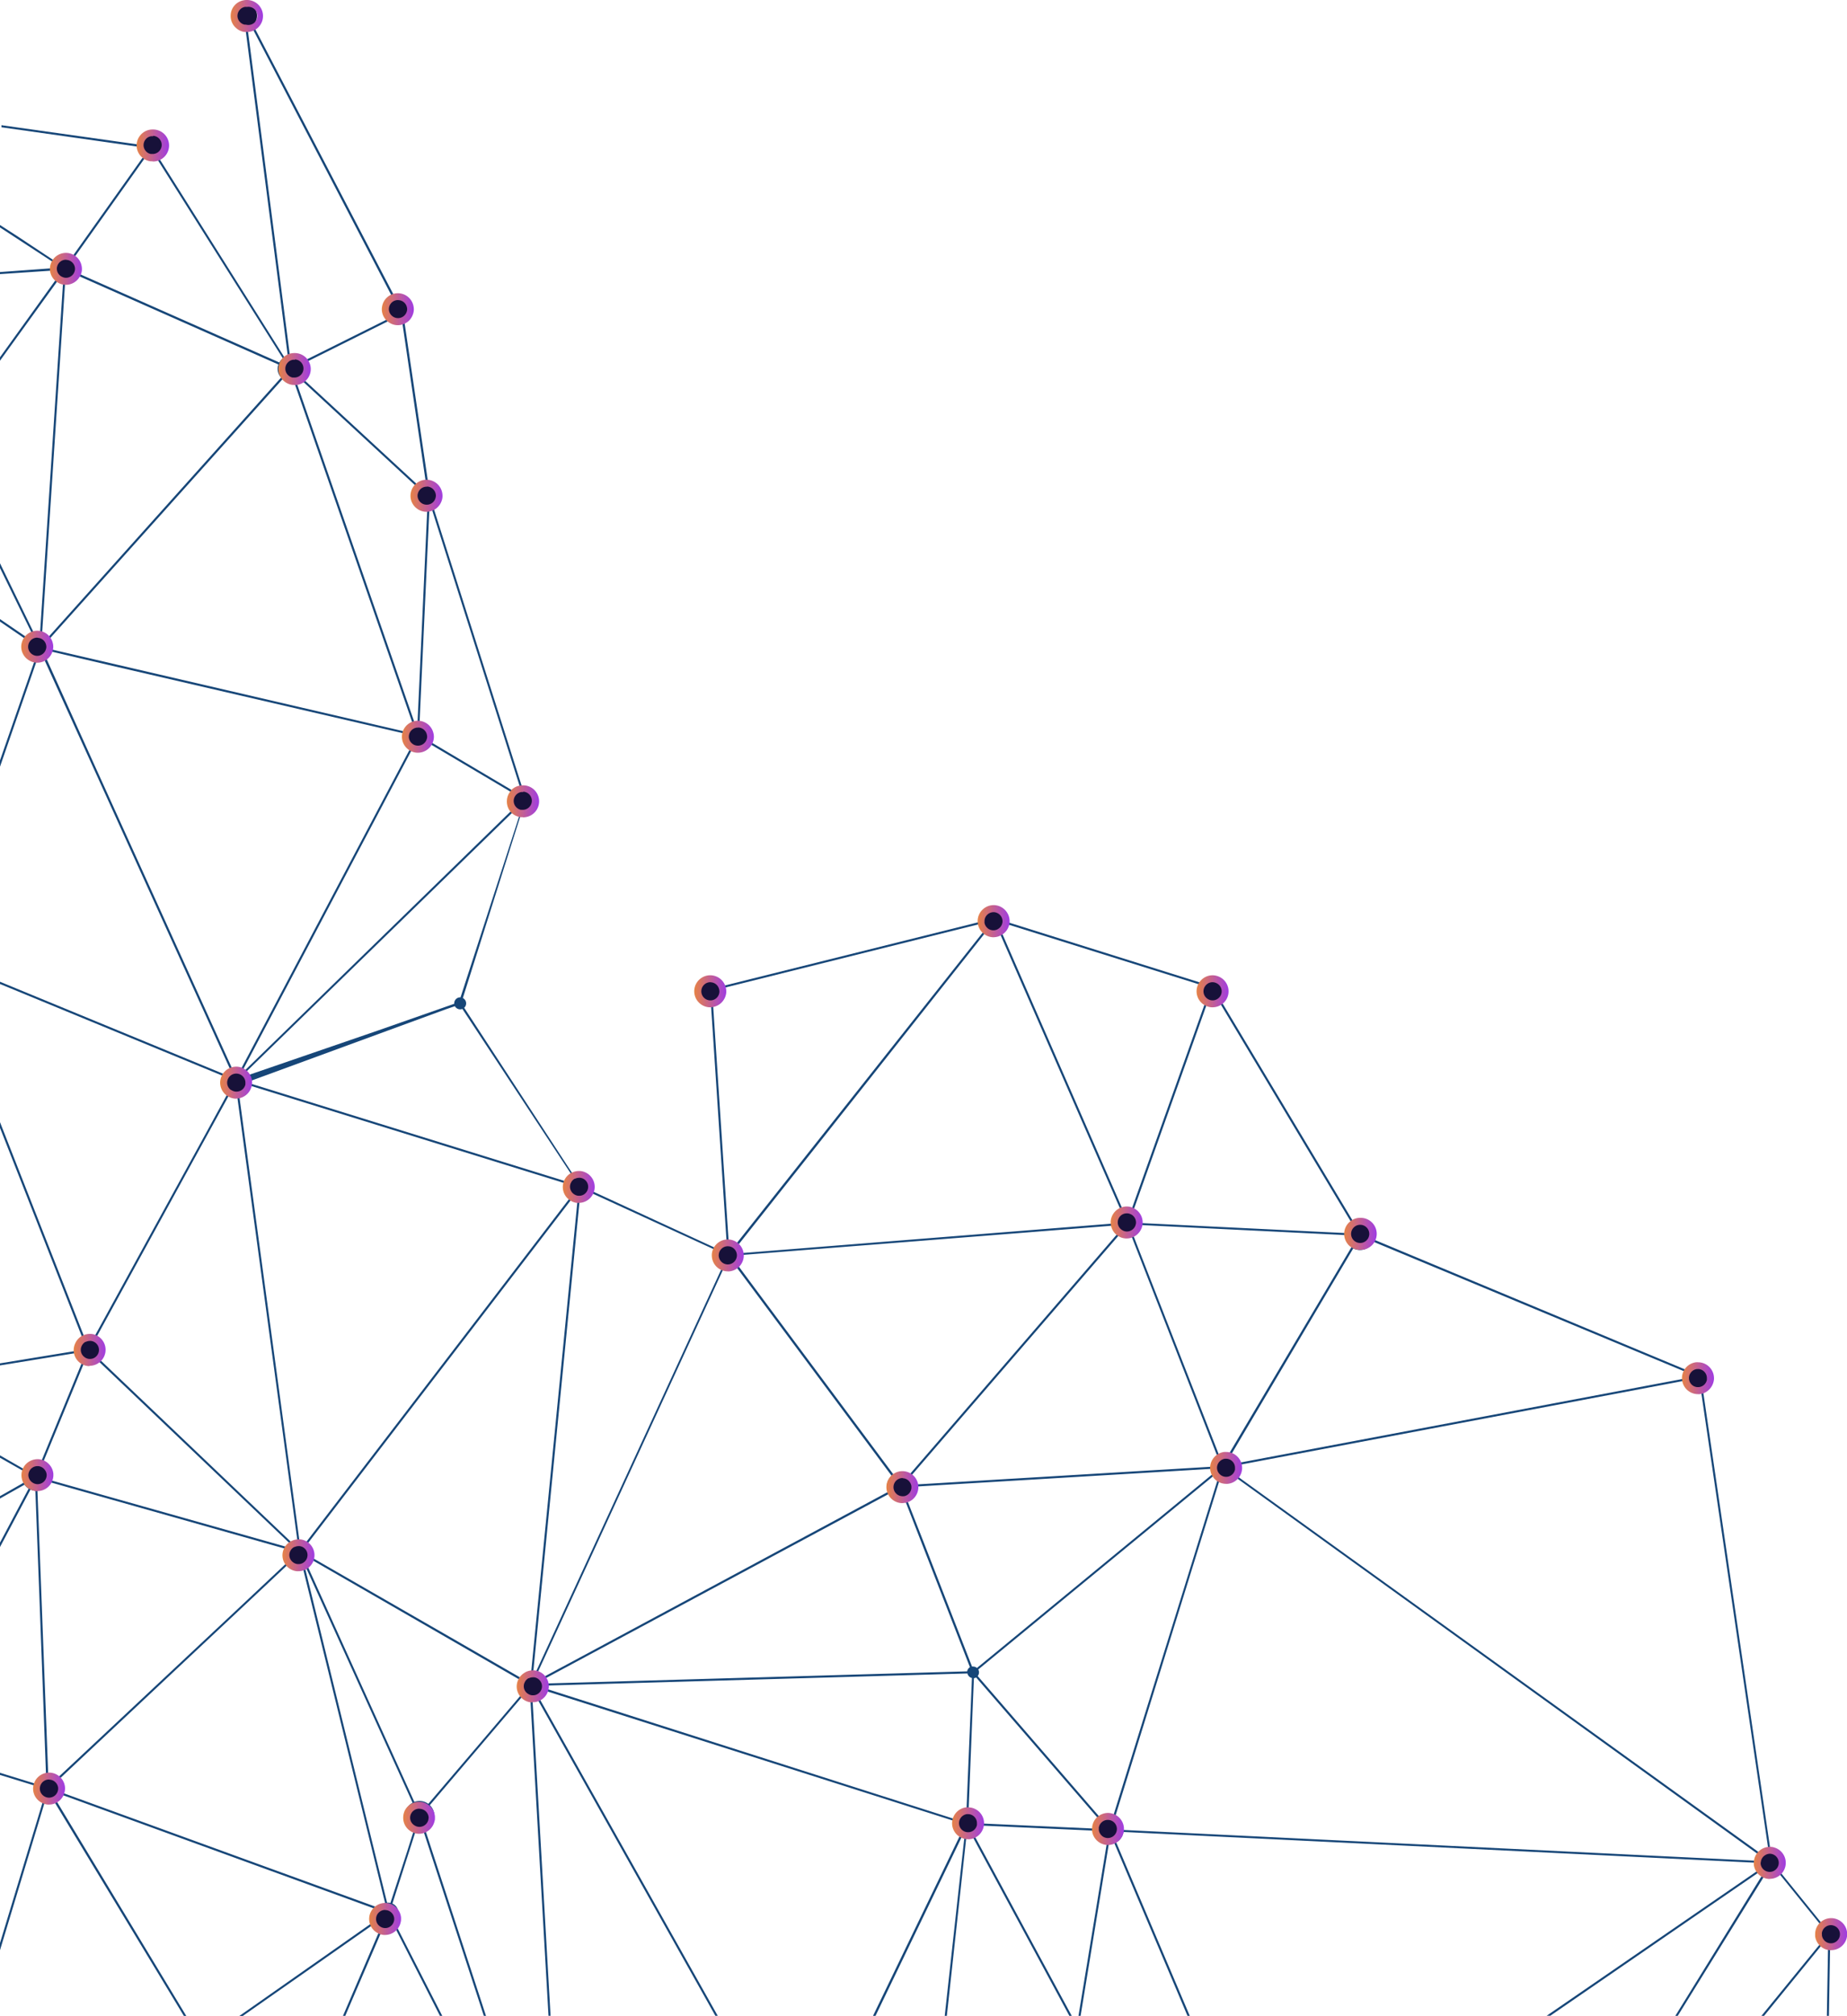 <svg xmlns="http://www.w3.org/2000/svg" xmlns:xlink="http://www.w3.org/1999/xlink" viewBox="0 0 533.73 582.36"><defs><style>.cls-1{fill:none;}.cls-2{fill:#164678;}.cls-3{fill:#171139;}.cls-4{fill:url(#Nueva_muestra_de_degradado_1);}.cls-5{fill:url(#Nueva_muestra_de_degradado_1-2);}.cls-6{fill:url(#Nueva_muestra_de_degradado_1-3);}.cls-7{fill:url(#Nueva_muestra_de_degradado_1-4);}.cls-8{fill:url(#Nueva_muestra_de_degradado_1-5);}.cls-9{fill:url(#Nueva_muestra_de_degradado_1-6);}.cls-10{fill:url(#Nueva_muestra_de_degradado_1-7);}.cls-11{fill:url(#Nueva_muestra_de_degradado_1-8);}.cls-12{fill:url(#Nueva_muestra_de_degradado_1-9);}.cls-13{fill:url(#Nueva_muestra_de_degradado_1-10);}.cls-14{fill:url(#Nueva_muestra_de_degradado_1-11);}.cls-15{fill:url(#Nueva_muestra_de_degradado_1-12);}.cls-16{fill:url(#Nueva_muestra_de_degradado_1-13);}.cls-17{fill:url(#Nueva_muestra_de_degradado_1-14);}.cls-18{fill:url(#Nueva_muestra_de_degradado_1-15);}.cls-19{fill:url(#Nueva_muestra_de_degradado_1-16);}.cls-20{fill:url(#Nueva_muestra_de_degradado_1-17);}.cls-21{fill:url(#Nueva_muestra_de_degradado_1-18);}.cls-22{fill:url(#Nueva_muestra_de_degradado_1-19);}.cls-23{fill:url(#Nueva_muestra_de_degradado_1-20);}.cls-24{fill:url(#Nueva_muestra_de_degradado_1-21);}.cls-25{fill:url(#Nueva_muestra_de_degradado_1-22);}.cls-26{fill:url(#Nueva_muestra_de_degradado_1-23);}.cls-27{fill:url(#Nueva_muestra_de_degradado_1-24);}.cls-28{fill:url(#Nueva_muestra_de_degradado_1-25);}.cls-29{fill:url(#Nueva_muestra_de_degradado_1-26);}.cls-30{fill:url(#Nueva_muestra_de_degradado_1-27);}.cls-31{fill:url(#Nueva_muestra_de_degradado_1-28);}.cls-32{fill:url(#Nueva_muestra_de_degradado_1-29);}.cls-33{fill:url(#Nueva_muestra_de_degradado_1-30);}.cls-34{fill:url(#Nueva_muestra_de_degradado_1-31);}</style><linearGradient id="Nueva_muestra_de_degradado_1" x1="345.77" y1="286.36" x2="355.02" y2="286.36" gradientUnits="userSpaceOnUse"><stop offset="0" stop-color="#e68246"/><stop offset="1" stop-color="#a03ce1"/></linearGradient><linearGradient id="Nueva_muestra_de_degradado_1-2" x1="388.43" y1="356.46" x2="397.68" y2="356.46" xlink:href="#Nueva_muestra_de_degradado_1"/><linearGradient id="Nueva_muestra_de_degradado_1-3" x1="320.95" y1="353.16" x2="330.2" y2="353.16" xlink:href="#Nueva_muestra_de_degradado_1"/><linearGradient id="Nueva_muestra_de_degradado_1-4" x1="256.15" y1="429.61" x2="265.39" y2="429.61" xlink:href="#Nueva_muestra_de_degradado_1"/><linearGradient id="Nueva_muestra_de_degradado_1-5" x1="275.13" y1="526.71" x2="284.37" y2="526.71" xlink:href="#Nueva_muestra_de_degradado_1"/><linearGradient id="Nueva_muestra_de_degradado_1-6" x1="349.69" y1="424.04" x2="358.93" y2="424.04" xlink:href="#Nueva_muestra_de_degradado_1"/><linearGradient id="Nueva_muestra_de_degradado_1-7" x1="486.05" y1="398.14" x2="495.3" y2="398.14" xlink:href="#Nueva_muestra_de_degradado_1"/><linearGradient id="Nueva_muestra_de_degradado_1-8" x1="315.54" y1="528.37" x2="324.78" y2="528.37" xlink:href="#Nueva_muestra_de_degradado_1"/><linearGradient id="Nueva_muestra_de_degradado_1-9" x1="506.78" y1="538.18" x2="516.02" y2="538.18" xlink:href="#Nueva_muestra_de_degradado_1"/><linearGradient id="Nueva_muestra_de_degradado_1-10" x1="524.49" y1="558.78" x2="533.73" y2="558.78" xlink:href="#Nueva_muestra_de_degradado_1"/><linearGradient id="Nueva_muestra_de_degradado_1-11" x1="282.51" y1="266.14" x2="291.74" y2="266.14" xlink:href="#Nueva_muestra_de_degradado_1"/><linearGradient id="Nueva_muestra_de_degradado_1-12" x1="205.69" y1="362.66" x2="214.94" y2="362.66" xlink:href="#Nueva_muestra_de_degradado_1"/><linearGradient id="Nueva_muestra_de_degradado_1-13" x1="162.66" y1="342.89" x2="171.91" y2="342.89" xlink:href="#Nueva_muestra_de_degradado_1"/><linearGradient id="Nueva_muestra_de_degradado_1-14" x1="21.29" y1="390.02" x2="30.54" y2="390.02" xlink:href="#Nueva_muestra_de_degradado_1"/><linearGradient id="Nueva_muestra_de_degradado_1-15" x1="81.61" y1="449.29" x2="90.85" y2="449.29" xlink:href="#Nueva_muestra_de_degradado_1"/><linearGradient id="Nueva_muestra_de_degradado_1-16" x1="149.31" y1="487.19" x2="158.56" y2="487.19" xlink:href="#Nueva_muestra_de_degradado_1"/><linearGradient id="Nueva_muestra_de_degradado_1-17" x1="200.66" y1="286.33" x2="209.91" y2="286.33" xlink:href="#Nueva_muestra_de_degradado_1"/><linearGradient id="Nueva_muestra_de_degradado_1-18" x1="146.44" y1="231.45" x2="155.69" y2="231.45" xlink:href="#Nueva_muestra_de_degradado_1"/><linearGradient id="Nueva_muestra_de_degradado_1-19" x1="80.46" y1="106.57" x2="89.71" y2="106.57" xlink:href="#Nueva_muestra_de_degradado_1"/><linearGradient id="Nueva_muestra_de_degradado_1-20" x1="39.48" y1="41.98" x2="48.73" y2="41.98" xlink:href="#Nueva_muestra_de_degradado_1"/><linearGradient id="Nueva_muestra_de_degradado_1-21" x1="66.62" y1="4.62" x2="75.87" y2="4.62" xlink:href="#Nueva_muestra_de_degradado_1"/><linearGradient id="Nueva_muestra_de_degradado_1-22" x1="116.13" y1="212.82" x2="125.38" y2="212.82" xlink:href="#Nueva_muestra_de_degradado_1"/><linearGradient id="Nueva_muestra_de_degradado_1-23" x1="118.67" y1="143.22" x2="127.92" y2="143.22" xlink:href="#Nueva_muestra_de_degradado_1"/><linearGradient id="Nueva_muestra_de_degradado_1-24" x1="110.33" y1="89.31" x2="119.58" y2="89.31" xlink:href="#Nueva_muestra_de_degradado_1"/><linearGradient id="Nueva_muestra_de_degradado_1-25" x1="6.13" y1="186.83" x2="15.38" y2="186.83" xlink:href="#Nueva_muestra_de_degradado_1"/><linearGradient id="Nueva_muestra_de_degradado_1-26" x1="14.43" y1="77.66" x2="23.68" y2="77.66" xlink:href="#Nueva_muestra_de_degradado_1"/><linearGradient id="Nueva_muestra_de_degradado_1-27" x1="63.64" y1="312.77" x2="72.89" y2="312.77" xlink:href="#Nueva_muestra_de_degradado_1"/><linearGradient id="Nueva_muestra_de_degradado_1-28" x1="6.2" y1="426.17" x2="15.44" y2="426.17" xlink:href="#Nueva_muestra_de_degradado_1"/><linearGradient id="Nueva_muestra_de_degradado_1-29" x1="116.46" y1="525.14" x2="125.71" y2="525.14" xlink:href="#Nueva_muestra_de_degradado_1"/><linearGradient id="Nueva_muestra_de_degradado_1-30" x1="9.49" y1="516.7" x2="18.73" y2="516.7" xlink:href="#Nueva_muestra_de_degradado_1"/><linearGradient id="Nueva_muestra_de_degradado_1-31" x1="106.67" y1="554.37" x2="115.92" y2="554.37" xlink:href="#Nueva_muestra_de_degradado_1"/></defs><g id="Capa_2" data-name="Capa 2"><g id="Capa_1-2" data-name="Capa 1"><path class="cls-1" d="M262,433l4.73,12.16,14.11,36.27a1.44,1.44,0,0,1,.42,0,1.68,1.68,0,0,1,1,.4l39.82-32.75L351.41,425a2.57,2.57,0,0,1-.28-.73l-61.53,3.69-25.23,1.51a2.55,2.55,0,0,1,0,.39A3.62,3.62,0,0,1,262,433Z"/><path class="cls-1" d="M323.81,356.31l-60.7,70.26a4.07,4.07,0,0,1,1,1.59,3.63,3.63,0,0,1,.21.66l5.95-.35,80.85-4.85a2.2,2.2,0,0,1,1.13-1.76l-25.47-65.28a3.67,3.67,0,0,1-1.37.2A3.74,3.74,0,0,1,323.81,356.31Z"/><path class="cls-1" d="M348.9,289.65,327.4,350a3.62,3.62,0,0,1,1.79,3.3l59.56,2.91a4.32,4.32,0,0,1,1.81-3l-38.23-63.81a3.61,3.61,0,0,1-2.13.57A3.72,3.72,0,0,1,348.9,289.65Z"/><path class="cls-1" d="M327.29,356.33l1,2.62,24.47,62.69a2.73,2.73,0,0,1,.64-.06,2.23,2.23,0,0,1,.73.17l12.35-20.83,24.08-40.6a4.32,4.32,0,0,1-1.86-3.47l-59.62-2.92A3.59,3.59,0,0,1,327.29,356.33Z"/><path class="cls-1" d="M261.27,433.2a3.92,3.92,0,0,1-1.19.14A4,4,0,0,1,257,431.5L156.19,485.63a3.16,3.16,0,0,1,.21.76l123.12-3.54a1.71,1.71,0,0,1,.79-1.2l-18.86-48.49Z"/><path class="cls-1" d="M159.76,425.4,154,483.85a2.48,2.48,0,0,1,.39.1l22.42-48.7L208.71,366a3.91,3.91,0,0,1-1.48-1.43,3.53,3.53,0,0,1-.53-2.09v-.1a3.87,3.87,0,0,1,.25-1.13l-36.3-16.67a3.57,3.57,0,0,1-1.41,1.37,3.51,3.51,0,0,1-1.72.56Z"/><path class="cls-1" d="M283.58,266.83,208.8,285.48a3.55,3.55,0,0,1-2.68,4.36l4.53,68.84h.17a3.87,3.87,0,0,1,2,.67l46.81-59.09,25-31.55A3.6,3.6,0,0,1,283.58,266.83Z"/><path class="cls-1" d="M322.08,354.07l-14.55,1.15-93,7.35a1.7,1.7,0,0,1,0,.22,3.88,3.88,0,0,1-1.34,2.73l45,60.49a3.94,3.94,0,0,1,4.49.16l36.57-42.33L323.3,356A3.63,3.63,0,0,1,322.08,354.07Z"/><path class="cls-1" d="M324,349.92,295.63,285l-6.84-15.66a3.56,3.56,0,0,1-1.86.41,3.62,3.62,0,0,1-1.89-.67l-49.29,62.23-22.5,28.4a3.89,3.89,0,0,1,1.22,2.25L322,353.48a3,3,0,0,1,0-.52A3.62,3.62,0,0,1,324,349.92Z"/><path class="cls-1" d="M324.53,349.7a3.44,3.44,0,0,1,1.24-.16,3.54,3.54,0,0,1,1.08.24l21.52-60.43a3.58,3.58,0,0,1-1.59-3.19,3.51,3.51,0,0,1,.46-1.55l-56.58-17.73A3.6,3.6,0,0,1,289.3,269Z"/><path class="cls-1" d="M12.15,423.22A3.94,3.94,0,0,1,14.31,427a3.44,3.44,0,0,1-.09.56l70.45,19.93a1.66,1.66,0,0,1,.23-.41L27.48,392.3a3,3,0,0,1-2.15.73,2.71,2.71,0,0,1-.7-.13l-3.07,7.46Z"/><path class="cls-1" d="M279.24,523.12l1.58-38.36a1.7,1.7,0,0,1-1.29-1.31l-86,2.47L156.41,487a2.57,2.57,0,0,1-.06.4l119.87,38.19a3.33,3.33,0,0,1,.53-.89A3.61,3.61,0,0,1,279.24,523.12Z"/><path class="cls-1" d="M163.67,342.69a3.47,3.47,0,0,1,.11-.73l-92-28.47a3.62,3.62,0,0,1-2.71,2.79L86.69,446.12h.11a2.13,2.13,0,0,1,1,.3L165,345.69A3.59,3.59,0,0,1,163.67,342.69Z"/><path class="cls-1" d="M283.36,526.78l23.24,1.05,9.94.45v-.11a3.59,3.59,0,0,1,1.15-2.44l-35.63-41.16a1.74,1.74,0,0,1-.64.22L280.88,498l-1,25.09h.1A3.61,3.61,0,0,1,283.36,526.78Z"/><path class="cls-1" d="M87.17,104.57l18.72-9.33,7.59-3.78a2.71,2.71,0,0,1-.18-1.14,2.82,2.82,0,0,1,1.27-2.21L71.1,4.62h0l12.7,98.15c.12,0,.25,0,.38,0A3.75,3.75,0,0,1,87.17,104.57Z"/><path class="cls-1" d="M321.16,524.89l.42.07,20-64.35,10.8-34.82a2.4,2.4,0,0,1-.56-.38l-69.12,56.86a1.72,1.72,0,0,1-.16,1.9l35.64,41.19a3.61,3.61,0,0,1,2.2-.61A4.32,4.32,0,0,1,321.16,524.89Z"/><path class="cls-1" d="M12.11,183.83a3.4,3.4,0,0,1,1.5.62l67.65-75.38a3.68,3.68,0,0,1-1-2.77,3.57,3.57,0,0,1,.22-1l-19.2-8.5L21.08,79a2.66,2.66,0,0,1-2.17,1.31Z"/><path class="cls-1" d="M116.25,93.3a2.44,2.44,0,0,1-.27,0A2.82,2.82,0,0,1,113.75,92L87.43,105.11a3.72,3.72,0,0,1,.27,1.6,3.66,3.66,0,0,1-.8,2.1l35.7,33a2.11,2.11,0,0,1,.76-.39Z"/><path class="cls-1" d="M96.66,144,84.9,110.11a3.91,3.91,0,0,1-1.14.13,3.67,3.67,0,0,1-2.06-.76L14.06,184.85a3.44,3.44,0,0,1,.91,2.5c0,.09,0,.18-.05.28l102.5,23.81a3.51,3.51,0,0,1,1.92-2.14Z"/><path class="cls-1" d="M123.56,145.6a2.13,2.13,0,0,1-1.36-3.33l-35.7-33a3.76,3.76,0,0,1-1,.66L93,131.59l26.92,77.52a3.38,3.38,0,0,1,.73-.11Z"/><path class="cls-1" d="M44.41,44.37a1.76,1.76,0,0,1-.86.16,1.79,1.79,0,0,1-.76-.2l-5.24,7.39-17,23.92a2.68,2.68,0,0,1,.9,2.13,3.56,3.56,0,0,1-.13.65l59.36,26.3a3.63,3.63,0,0,1,1-1.2Z"/><path class="cls-1" d="M154.94,484.2a3,3,0,0,1,1,.9L256.67,431a4.11,4.11,0,0,1-.35-1.82,4,4,0,0,1,1.37-2.78l-10.62-14.28-34.38-46.21a3.86,3.86,0,0,1-2.3.6,3.8,3.8,0,0,1-1.13-.25Z"/><path class="cls-1" d="M151.26,488.85a3,3,0,0,1-.83-2.24,3.11,3.11,0,0,1,.26-1.06l-22.1-12.74L88.43,449.67a2.32,2.32,0,0,1-.57.51l18.46,40.73,13.44,29.64a4.31,4.31,0,0,1,1.72-.26,4.25,4.25,0,0,1,2.3.83l15.09-17.71Z"/><path class="cls-1" d="M324.61,528.66l138,6.71,46.84,2.28a2.73,2.73,0,0,1,.26-.76L354.89,425.31a2.22,2.22,0,0,1-1.71.69l-.24,0-15.2,49-15.58,50.24A3.87,3.87,0,0,1,324.61,528.66Z"/><path class="cls-1" d="M119.67,528.51a4.25,4.25,0,0,1-.45-7.7L87.75,451.39l18.57,75.68,5.56,22.63a3.25,3.25,0,0,1,.54,0,2.63,2.63,0,0,1,.42.07l4.8-14.93Z"/><path class="cls-1" d="M109.69,551.28a2.93,2.93,0,0,1,1.6-1.44L86.91,450.51a2,2,0,0,1-.35,0A2.16,2.16,0,0,1,85.3,450l-9.16,8.59L15.65,515.35a2.33,2.33,0,0,1,.43,1.46,2.2,2.2,0,0,1-.06.37Z"/><path class="cls-1" d="M491.29,400.19h-.19a2.43,2.43,0,0,1-2.2-1.71l-133.4,25.2c0,.07,0,.15,0,.23a2.29,2.29,0,0,1-.26.91L510.07,536.41a2.35,2.35,0,0,1,1.14-.69Z"/><path class="cls-1" d="M392.8,361.09a4.26,4.26,0,0,1-1.71-.46L380.7,378.15l-26,43.91a2.22,2.22,0,0,1,.72,1l54.9-10.37,78.5-14.83a1.38,1.38,0,0,1,0-.29,2.35,2.35,0,0,1,.09-.53l-92-38.37A4.32,4.32,0,0,1,392.8,361.09Z"/><path class="cls-1" d="M14,514.41a2.25,2.25,0,0,1,1.24.5L68,465.47l16.93-15.88a2.16,2.16,0,0,1-.41-1.39,1,1,0,0,1,0-.18L14.06,428.09a3.93,3.93,0,0,1-3.24,2.55l1.63,43Z"/><path class="cls-1" d="M88.25,446.77a2.23,2.23,0,0,1,.64,1.67,2.46,2.46,0,0,1-.17.71l42.39,24.42L151,485a3,3,0,0,1,2.43-1.24l13.49-137.31a3.54,3.54,0,0,1-1.41-.45Z"/><path class="cls-1" d="M124.11,214.15l5.46,3.24,19.12,11.33a3.63,3.63,0,0,1,1.73-.83l-26.1-82.27h-.16L121.24,209a3.54,3.54,0,0,1,3,3,4.06,4.06,0,0,1,.1,1A3.81,3.81,0,0,1,124.11,214.15Z"/><path class="cls-1" d="M164,341.4a3.65,3.65,0,0,1,1.45-1.63l-31.83-48.32a1.63,1.63,0,0,1-.73.12,1.7,1.7,0,0,1-1.42-.91l-2.67.91L71.86,312.45a2.1,2.1,0,0,1,0,.43Z"/><path class="cls-1" d="M148.26,229.16l-24.42-14.47a3.59,3.59,0,0,1-3.28,1.75,3.53,3.53,0,0,1-1.34-.34L84.77,281.35,69.92,309.5a1.94,1.94,0,0,1,.29.21l78.05-76a3.6,3.6,0,0,1-.81-2.47A3.64,3.64,0,0,1,148.26,229.16Z"/><path class="cls-1" d="M117.14,212.63a4,4,0,0,1,.09-.62l-86.3-20-16.14-3.75a3.41,3.41,0,0,1-1.54,1.89l14.05,31,39.93,88a3.17,3.17,0,0,1,1.16-.16,3,3,0,0,1,1,.24l20.8-39.4,28.52-54A3.61,3.61,0,0,1,117.14,212.63Z"/><path class="cls-1" d="M66.46,315.9,27.21,387.5a3,3,0,0,1,1.33,2.66,3.08,3.08,0,0,1-.64,1.71l16.24,15.48L85.31,446.6a2.31,2.31,0,0,1,.78-.4L68.5,316.37a3,3,0,0,1-.43,0A3.53,3.53,0,0,1,66.46,315.9Z"/><path class="cls-1" d="M109.07,297.76,131.26,290a1.69,1.69,0,0,1,0-.23,1.72,1.72,0,0,1,1.82-1.63h0L150.3,235a3.63,3.63,0,0,1-1.62-.83l-25.76,25.08L70.68,310.09a3.21,3.21,0,0,1,.57.65Z"/><path class="cls-2" d="M527.91,582.36h.6l.34-20.5a3.12,3.12,0,1,0-2-5.71l-13.27-16.39a2.44,2.44,0,0,0-1.62-4.14h-.19L491.88,400.1a2.45,2.45,0,1,0-2.78-3.58l-92-38.38a4.27,4.27,0,0,0,.23-1.14,4.33,4.33,0,0,0-4.09-4.57,4.38,4.38,0,0,0-2.19.48l-6.62-11.05-31.64-52.81a3.43,3.43,0,0,1-.49.36l38.23,63.81a4.32,4.32,0,0,0-1.81,3l-59.56-2.91v0a3.56,3.56,0,0,1-.09.57l59.62,2.92a4.32,4.32,0,0,0,1.86,3.47l-24.08,40.6-12.35,20.83a2.23,2.23,0,0,0-.73-.17,2.73,2.73,0,0,0-.64.06L328.31,359l-1-2.62a2.65,2.65,0,0,1-.54.25l25.47,65.28a2.2,2.2,0,0,0-1.13,1.76l-80.85,4.85-5.95.35a3.09,3.09,0,0,1,.08.6l25.23-1.51,61.53-3.69a2.57,2.57,0,0,0,.28.73l-29.3,24.11-39.82,32.75a1.68,1.68,0,0,0-1-.4,1.44,1.44,0,0,0-.42,0l-14.11-36.27L262,433a2.74,2.74,0,0,1-.58.15l18.86,48.49a1.71,1.71,0,0,0-.79,1.2L156.4,486.39a3.16,3.16,0,0,0-.21-.76L257,431.5a4,4,0,0,0,3.13,1.84,3.92,3.92,0,0,0,1.19-.14,3.26,3.26,0,0,1-.7,0,3.62,3.62,0,1,1,3.51-5.07,4.07,4.07,0,0,0-1-1.59l60.7-70.26a3.48,3.48,0,0,1-.51-.34l-24.07,27.87-36.57,42.33a3.94,3.94,0,0,0-4.49-.16l-45-60.49a3.88,3.88,0,0,0,1.34-2.73,1.7,1.7,0,0,0,0-.22l93-7.35,14.55-1.15a3.83,3.83,0,0,1-.1-.59L214.47,362a3.89,3.89,0,0,0-1.22-2.25l22.5-28.4L285,269.09a3.28,3.28,0,0,1-.46-.39l-25,31.55-46.81,59.09a3.87,3.87,0,0,0-2-.67h-.17l-4.53-68.84a5.4,5.4,0,0,1-.6.09l4.53,68.78a3.88,3.88,0,0,0-2.85,2L170.89,344a3.24,3.24,0,0,0,.22-1,3.54,3.54,0,0,0-3.34-3.73h-.16a3.61,3.61,0,0,1,1.63,6.64,3.57,3.57,0,0,0,1.41-1.37L207,361.23a3.87,3.87,0,0,0-.25,1.13v.07a3.64,3.64,0,1,1,.53,2.12,3.91,3.91,0,0,0,1.48,1.43l-31.89,69.27L154.4,484a2.48,2.48,0,0,0-.39-.1l5.75-58.45,7.76-78.91a3.1,3.1,0,0,1-.43,0l-.18,0L153.42,483.79A3,3,0,0,0,151,485l-19.88-11.46L88.72,449.15a2.46,2.46,0,0,0,.17-.71,2.23,2.23,0,0,0-.64-1.67L165.5,346a2.93,2.93,0,0,1-.5-.34L87.77,446.41a2.13,2.13,0,0,0-1-.3h-.11L69.1,316.28a3,3,0,0,1-.6.09L86.09,446.2a2.31,2.31,0,0,0-.78.4L44.14,407.35,27.9,391.87a3.08,3.08,0,0,0,.64-1.71,3,3,0,0,0-1.33-2.66l39.25-71.6a4,4,0,0,1-.5-.34l-6,11L26.69,387.21a2.85,2.85,0,0,0-2-.13L10.82,351.75,0,324.18v1.65L24.12,387.3a3.05,3.05,0,0,0-1.66,2.53c0,.12,0,.24,0,.35L0,393.86v.6l22.58-3.68a3,3,0,0,0,1.49,1.89L11.59,423a3.7,3.7,0,0,0-1-.2,3.92,3.92,0,0,0-3.47,1.73L0,420.44v.69L6.81,425a3.84,3.84,0,0,0,0,3.35l-5.26,3L0,432.22v.69l7.1-4a4.06,4.06,0,0,0,1.17,1.13L0,445.65v1.28l8.8-16.59a3.83,3.83,0,0,0,1.36.33h.06l1.14,30,2,53.77a2.28,2.28,0,0,0-1.7,1.3L0,512.15v.62l11.53,3.54a2.17,2.17,0,0,0,0,.25,2.3,2.3,0,0,0,1.35,2.22L0,561.32v2.08L13.42,519l.24,0a2.27,2.27,0,0,0,1-.19l38.47,63.57h.7L15.22,518.47a2.33,2.33,0,0,0,.6-.72l45,16.38,48.67,17.72a3.08,3.08,0,0,0-.08.53,2.88,2.88,0,0,0,.36,1.54L78.28,576l-9.11,6.39h1l.61-.43,39.29-27.52a2.65,2.65,0,0,0,.76.61l-1.24,2.88L99.11,582.36h.66l11.65-27.1a2.63,2.63,0,0,0,.69.13,2.77,2.77,0,0,0,1.18-.19l13.84,27.16h.67l-14-27.43a2.85,2.85,0,0,0-.4-5l.46-1.44,6.35-19.79a4.19,4.19,0,0,0,.79.12,3.76,3.76,0,0,0,1.26-.14l17.55,53.68h.63l-17.6-53.86a4.23,4.23,0,0,0,1.37-7l27.49-32.28a3.13,3.13,0,0,0,1.54.54h0l0,.67,5.26,91.92h.6l-5.29-92.62a3,3,0,0,0,.72-.22l52.19,92.84h.69l-.43-.76-51.93-92.38a2.93,2.93,0,0,0,1-1.25L276,526.15a3.32,3.32,0,0,0,1.6,3.7l-24.52,50.84-.8,1.67H253l25.19-52.25a3.47,3.47,0,0,0,.55.16L273,582.36h.61l5.67-52a3,3,0,0,0,.6,0l-.37,0a3.62,3.62,0,0,1-3.42-3.82,3.67,3.67,0,0,1,.62-1.82,3.33,3.33,0,0,0-.53.89L156.35,487.39a2.57,2.57,0,0,0,.06-.4l37.16-1.07,86-2.47a1.7,1.7,0,0,0,1.29,1.31l-1.58,38.36a4.09,4.09,0,0,1,.61,0l1-25.09.54-13.21a1.74,1.74,0,0,0,.64-.22l35.63,41.16a2.84,2.84,0,0,1,.47-.37l-35.64-41.19a1.72,1.72,0,0,0,.16-1.9l69.12-56.86a2.4,2.4,0,0,0,.56.38l-10.8,34.82-20,64.35-.42-.07A3.62,3.62,0,0,1,320,532a3.59,3.59,0,0,1-2.79-1.59,3.88,3.88,0,0,0,2.62,2.17l-8.18,49.79h.61l8.16-49.69h.12a3.94,3.94,0,0,0,1.46-.2l21.15,49.88h.66l-13.33-31.42-7.93-18.7a3.93,3.93,0,0,0,2.08-3l80.28,3.9,104.56,5.09a2.36,2.36,0,0,0,.26.94l-44,30.25-18.8,12.92h1.06L510,539.69a4,4,0,0,0,.3.28L487,577.71l-2.88,4.65h.7l26.06-42.07a2.65,2.65,0,0,0,.89.22,2.44,2.44,0,0,0,1.43-.37l13.27,16.39a3.07,3.07,0,0,0-.94,2.05,3.12,3.12,0,0,0,.93,2.39L509,582.36h.77l17.12-21a3,3,0,0,0,1.37.5Zm-16.7-46.64a2.35,2.35,0,0,0-1.14.69L355.25,424.82a2.29,2.29,0,0,0,.26-.91c0-.08,0-.16,0-.23l133.4-25.2a2.43,2.43,0,0,0,2.2,1.71h.19ZM488.87,397.07a2.35,2.35,0,0,0-.09.53,1.38,1.38,0,0,0,0,.29l-78.5,14.83-54.9,10.37a2.22,2.22,0,0,0-.72-1l26-43.91,10.39-17.52a4.26,4.26,0,0,0,1.71.46,4.32,4.32,0,0,0,4.11-2.39Zm-99.44-40.81a3.63,3.63,0,1,1,3.42,3.82A3.62,3.62,0,0,1,389.43,356.26ZM16.08,516.81a2.33,2.33,0,0,0-.43-1.46l60.49-56.73L85.3,450a2.16,2.16,0,0,0,1.26.49,2,2,0,0,0,.35,0l24.38,99.33a2.93,2.93,0,0,0-1.6,1.44L16,517.18A2.2,2.2,0,0,0,16.08,516.81ZM24.63,392.9a2.71,2.71,0,0,0,.7.13,3,3,0,0,0,2.15-.73L84.9,447a1.66,1.66,0,0,0-.23.41L14.22,427.51a3.44,3.44,0,0,0,.09-.56,3.94,3.94,0,0,0-2.16-3.73l9.41-22.86ZM10.82,430.64a3.93,3.93,0,0,0,3.24-2.55L84.51,448a1,1,0,0,0,0,.18,2.16,2.16,0,0,0,.41,1.39L68,465.47,15.24,514.91a2.25,2.25,0,0,0-1.24-.5l-1.55-40.75Zm102,119.11a2.63,2.63,0,0,0-.42-.07,3.25,3.25,0,0,0-.54,0l-5.56-22.63L87.75,451.39l31.47,69.42a4.25,4.25,0,0,0,.45,7.7l-2,6.31Zm10.94-28.63a4.25,4.25,0,0,0-2.3-.83,4.31,4.31,0,0,0-1.72.26l-13.44-29.64L87.86,450.18a2.32,2.32,0,0,0,.57-.51l40.16,23.14,22.1,12.74a3.11,3.11,0,0,0-.26,1.06,3,3,0,0,0,.83,2.24l-12.39,14.56Zm86.61-154.64a3.86,3.86,0,0,0,2.3-.6l34.38,46.21,10.62,14.28a4,4,0,0,0-1.37,2.78,4.11,4.11,0,0,0,.35,1.82L155.9,485.1a3,3,0,0,0-1-.9l54.32-118A3.8,3.8,0,0,0,210.39,366.48ZM322.16,525.15l15.58-50.24,15.2-49,.24,0a2.22,2.22,0,0,0,1.71-.69L509.71,536.89a2.73,2.73,0,0,0-.26.76l-46.84-2.28-138-6.71A3.87,3.87,0,0,0,322.16,525.15Z"/><path class="cls-2" d="M280.81,530.16l24.88,46.05,3.32,6.15h.69l-28.33-52.43A3.88,3.88,0,0,1,280.81,530.16Z"/><path class="cls-2" d="M316.54,528.28l-9.94-.45-23.24-1.05s0,.08,0,.12a3.7,3.7,0,0,1-.08.48l20.48.92,12.8.58A3.89,3.89,0,0,1,316.54,528.28Z"/><path class="cls-2" d="M65.39,310.57,0,283.62v.65l65.07,26.82A3.46,3.46,0,0,1,65.39,310.57Z"/><path class="cls-2" d="M163.78,342a4.63,4.63,0,0,1,.21-.56L71.88,312.88s0,.06,0,.09a4.34,4.34,0,0,1-.08.52Z"/><path class="cls-2" d="M295.63,285,324,349.92a3.71,3.71,0,0,1,.55-.22L289.3,269a4.45,4.45,0,0,1-.51.33Z"/><path class="cls-2" d="M290.74,266.34a3.35,3.35,0,0,1-.08.54l56.58,17.73a3.11,3.11,0,0,1,.34-.52l-56.84-17.82S290.75,266.32,290.74,266.34Z"/><path class="cls-2" d="M283.58,266.83a3.81,3.81,0,0,1-.06-.6l-74.91,18.68a4.23,4.23,0,0,1,.19.57Z"/><path class="cls-2" d="M133.08,288.13h0a1.72,1.72,0,0,0-1.82,1.63,1.69,1.69,0,0,0,0,.23l-22.19,7.77-37.82,13a3.53,3.53,0,0,1,.61,1.71l56.93-20.88,2.67-.91a1.7,1.7,0,0,0,1.42.91,1.63,1.63,0,0,0,.73-.12l31.83,48.32a3,3,0,0,1,.37-.17l-31.67-48.48a1.72,1.72,0,0,0-.39-2.81L150.62,235l-.32-.05Z"/><path class="cls-2" d="M129.57,217.39l-5.46-3.24a2.73,2.73,0,0,1-.27.54l24.42,14.47a3,3,0,0,1,.43-.44Z"/><path class="cls-2" d="M326.85,349.78a5.52,5.52,0,0,1,.55.26l21.5-60.39a3.44,3.44,0,0,1-.53-.3Z"/><path class="cls-2" d="M68.47,309.15a3.61,3.61,0,0,1,2.21.94l52.24-50.86,25.76-25.08a4.26,4.26,0,0,1-.42-.43l-78,76a1.94,1.94,0,0,0-.29-.21l14.85-28.15,34.45-65.25a3.25,3.25,0,0,1-.51-.3l-28.52,54-20.8,39.4a3,3,0,0,0-1-.24,3.17,3.17,0,0,0-1.16.16l-39.93-88-14-31a3.41,3.41,0,0,0,1.54-1.89L30.93,192l86.3,20a3.61,3.61,0,0,1,7,0,3.54,3.54,0,0,0-3-3l2.92-63.4h.16l26.1,82.27a3,3,0,0,1,.61,0l-26.14-82.41a2.12,2.12,0,0,0,1.22-1.82,2.15,2.15,0,0,0-2-2.27H124l-7.1-48.14a2.84,2.84,0,0,0-.56-5.58,3,3,0,0,0-1.19.2L71.63,4.34a1.75,1.75,0,1,0-1.16.37h0l12.7,98.15a3.36,3.36,0,0,0-1,.34L44.93,44.06a2,2,0,0,0,.65-1.35A1.93,1.93,0,0,0,41.81,42L.42,36.17l0,.6,41.34,5.86A2,2,0,0,0,42.31,44L20.07,75.29A2.57,2.57,0,0,0,18.93,75a2.67,2.67,0,0,0-2.2,1L5.22,68.37,0,65v.71L16.4,76.42a2.65,2.65,0,0,0-.29,1v0L0,78.59v.6L16.16,78.1A2.66,2.66,0,0,0,17,79.59L.4,102.65l-.4.56v1L17.48,80a2.64,2.64,0,0,0,.83.29l-2.69,40.89-4.11,62.66a3.49,3.49,0,0,0-1.13.21L0,162.72v1.37l.52,1.07,9.32,19.1A3.63,3.63,0,0,0,9,185l-9-6.15v.73l8.64,5.92A3.46,3.46,0,0,0,8.2,187a3.4,3.4,0,0,0,2,3.27L0,219.67v1.83l10.77-31.06a3.19,3.19,0,0,0,.63.1,3.11,3.11,0,0,0,1.3-.19l54,119a2.94,2.94,0,0,0-.74.62A3.59,3.59,0,0,1,68.47,309.15ZM18.91,80.28A2.66,2.66,0,0,0,21.08,79l40.17,17.8,19.2,8.5a3.57,3.57,0,0,0-.22,1,3.68,3.68,0,0,0,1,2.77L13.61,184.45a3.4,3.4,0,0,0-1.5-.62Zm98.51,131.16L14.92,187.63c0-.1,0-.19.05-.28a3.44,3.44,0,0,0-.91-2.5L81.7,109.48a3.67,3.67,0,0,0,2.06.76,3.91,3.91,0,0,0,1.14-.13L96.66,144l22.68,65.31A3.51,3.51,0,0,0,117.42,211.44Zm2.49-2.33L93,131.59l-7.52-21.68a3.76,3.76,0,0,0,1-.66l35.7,33a2.13,2.13,0,0,0,1.36,3.33L120.64,209A3.38,3.38,0,0,0,119.91,209.11Zm3.45-67.67a2.11,2.11,0,0,0-.76.39l-35.7-33a3.66,3.66,0,0,0,.8-2.1,3.72,3.72,0,0,0-.27-1.6L113.75,92A2.82,2.82,0,0,0,116,93.31a2.44,2.44,0,0,0,.27,0ZM71.09,4.63h0l43.47,83.49a2.82,2.82,0,0,0-1.27,2.21,2.71,2.71,0,0,0,.18,1.14l-7.59,3.78-18.72,9.33a3.75,3.75,0,0,0-3-1.8c-.13,0-.26,0-.38,0Zm10.64,98.89a3.63,3.63,0,0,0-1,1.2L21.33,78.42a3.56,3.56,0,0,0,.13-.65,2.68,2.68,0,0,0-.9-2.13l17-23.92,5.24-7.39a1.79,1.79,0,0,0,.76.2,1.76,1.76,0,0,0,.86-.16Z"/><path class="cls-2" d="M350.59,282.74a3.65,3.65,0,0,1,1.15.27,2.69,2.69,0,0,0-1.43-.51,2.72,2.72,0,0,0-2.42,1.25A3.6,3.6,0,0,1,350.59,282.74Z"/><path class="cls-3" d="M347.24,284.61a3.51,3.51,0,0,0-.46,1.55,3.58,3.58,0,0,0,1.59,3.19,3.44,3.44,0,0,0,.53.3,3.72,3.72,0,0,0,1.3.33,3.61,3.61,0,0,0,2.13-.57,3.43,3.43,0,0,0,.49-.36,3.6,3.6,0,0,0-1.08-6,3.65,3.65,0,0,0-1.15-.27,3.6,3.6,0,0,0-2.7,1c-.11.11-.21.22-.31.34A3.11,3.11,0,0,0,347.24,284.61Z"/><path class="cls-4" d="M350.4,291h-.26a4.42,4.42,0,0,1-1.65-.42,5,5,0,0,1-.68-.38,4.59,4.59,0,0,1-1.45-6.06,4.23,4.23,0,0,1,.45-.66,5.22,5.22,0,0,1,.39-.43,4.59,4.59,0,0,1,3.45-1.29,4.8,4.8,0,0,1,1.47.34,4.62,4.62,0,0,1,1.37,7.72,4.74,4.74,0,0,1-.62.46A4.64,4.64,0,0,1,350.4,291Zm0-7.25a2.57,2.57,0,0,0-1.82.75,2.39,2.39,0,0,0-.22.23c-.09.12-.17.25-.25.38h0a2.59,2.59,0,0,0,.82,3.43,1.87,1.87,0,0,0,.39.22,2.54,2.54,0,0,0,2.48-.17,2.88,2.88,0,0,0,.35-.26,2.6,2.6,0,0,0-.78-4.37,2.5,2.5,0,0,0-.83-.2Z"/><path class="cls-3" d="M392.85,360.08a3.63,3.63,0,1,0-3.42-3.82A3.62,3.62,0,0,0,392.85,360.08Z"/><path class="cls-5" d="M393.05,361.09h-.25A4.62,4.62,0,0,1,390,353a4.51,4.51,0,0,1,3.34-1.17,4.62,4.62,0,0,1-.26,9.24Zm0-7.25a2.59,2.59,0,0,0-1.75.67,2.63,2.63,0,0,0-.87,1.81,2.58,2.58,0,0,0,.67,1.89,2.55,2.55,0,0,0,1.81.87h0a2.62,2.62,0,0,0,.29-5.24Z"/><path class="cls-3" d="M327.4,350a5.52,5.52,0,0,0-.55-.26,3.54,3.54,0,0,0-1.08-.24,3.44,3.44,0,0,0-1.24.16,3.71,3.71,0,0,0-.55.22,3.62,3.62,0,0,0-2,3,3,3,0,0,0,0,.52,3.83,3.83,0,0,0,.1.59,3.63,3.63,0,0,0,1.22,1.9,3.48,3.48,0,0,0,.51.34,3.74,3.74,0,0,0,1.57.47,3.67,3.67,0,0,0,1.37-.2,2.65,2.65,0,0,0,.54-.25,3.75,3.75,0,0,0,1.9-3v0A3.62,3.62,0,0,0,327.4,350Z"/><path class="cls-6" d="M325.57,357.78h-.25a4.41,4.41,0,0,1-2-.59,5.62,5.62,0,0,1-.65-.43,4.61,4.61,0,0,1-1.55-2.42,4.74,4.74,0,0,1-.16-1.43,4.63,4.63,0,0,1,2.57-3.88,4.48,4.48,0,0,1,.72-.28,4.55,4.55,0,0,1,1.58-.2,4.27,4.27,0,0,1,1.38.31,4.37,4.37,0,0,1,.69.33,4.6,4.6,0,0,1,2.29,4.14h0v.08a4.55,4.55,0,0,1-.11.74,4.61,4.61,0,0,1-2.31,3.06,5.55,5.55,0,0,1-.7.32A4.54,4.54,0,0,1,325.57,357.78Zm0-7.25a2.8,2.8,0,0,0-.78.12,2.83,2.83,0,0,0-.4.17A2.62,2.62,0,0,0,323,353c0,.11,0,.22,0,.32a2.63,2.63,0,0,0,1,1.86,2.35,2.35,0,0,0,.37.24,2.49,2.49,0,0,0,1.13.35,2.79,2.79,0,0,0,1-.14,2.93,2.93,0,0,0,.4-.19,2.57,2.57,0,0,0,1.3-1.73,2.2,2.2,0,0,0,.07-.37v-.06a2.62,2.62,0,0,0-1.3-2.39h0a3.39,3.39,0,0,0-.39-.18,2.48,2.48,0,0,0-.78-.18Z"/><path class="cls-3" d="M264.08,428.16a3.62,3.62,0,1,0-3.51,5.07,3.26,3.26,0,0,0,.7,0l.18,0A2.74,2.74,0,0,0,262,433a3.62,3.62,0,0,0,2.36-3.2,2.55,2.55,0,0,0,0-.39,3.09,3.09,0,0,0-.08-.6A3.63,3.63,0,0,0,264.08,428.16Z"/><path class="cls-7" d="M260.75,434.24h-.23a4.63,4.63,0,0,1-4.37-4.87,4.63,4.63,0,0,1,1.54-3.19,4.61,4.61,0,0,1,7.3,1.59h0a5,5,0,0,1,.28.85,4.64,4.64,0,0,1,.1.76,3,3,0,0,1,0,.49,4.64,4.64,0,0,1-3,4.09,4.48,4.48,0,0,1-.74.2l-.23,0A4.89,4.89,0,0,1,260.75,434.24Zm0-7.25a2.63,2.63,0,0,0-.14,5.25,2.74,2.74,0,0,0,.5,0l.13,0a3,3,0,0,0,.43-.11,2.6,2.6,0,0,0,1.7-2.31.66.66,0,0,0,0-.14v-.15a2.1,2.1,0,0,0-.05-.43,2.6,2.6,0,0,0-.16-.47h0a2.61,2.61,0,0,0-2.24-1.58Z"/><path class="cls-3" d="M283.37,526.9s0-.08,0-.12a3.61,3.61,0,0,0-3.41-3.69h-.1a4.09,4.09,0,0,0-.61,0,3.61,3.61,0,0,0-2.49,1.57,3.67,3.67,0,0,0-.62,1.82,3.62,3.62,0,0,0,3.42,3.82l.37,0a3.68,3.68,0,0,0,.89-.15,3.88,3.88,0,0,0,.56-.23,3.58,3.58,0,0,0,1.92-2.55A3.7,3.7,0,0,0,283.37,526.9Z"/><path class="cls-8" d="M279.6,531.33h-.1a4.63,4.63,0,0,1-4.37-4.87,4.7,4.7,0,0,1,.79-2.32,4.65,4.65,0,0,1,3.18-2,4.9,4.9,0,0,1,.77,0H280a4.59,4.59,0,0,1,4.36,4.71.53.53,0,0,1,0,.15h0a3,3,0,0,1-.08.52,4.63,4.63,0,0,1-2.47,3.35,5.7,5.7,0,0,1-.72.29,5,5,0,0,1-1.13.19Zm.1-7.24a1.77,1.77,0,0,0-.32,0,2.64,2.64,0,0,0-1.8,1.14,2.58,2.58,0,0,0-.45,1.31,2.62,2.62,0,0,0,2.48,2.77h.27a2.44,2.44,0,0,0,.63-.11,2.5,2.5,0,0,0,.41-.16,2.59,2.59,0,0,0,1.39-1.85l0-.1c0-.06,0-.13,0-.2v-.13a2.6,2.6,0,0,0-2.47-2.67h-.19Z"/><path class="cls-3" d="M357.93,424.24a.56.56,0,0,0,0-.13,3.61,3.61,0,0,0-3.42-3.69h-.1a4,4,0,0,0-.6,0,3.66,3.66,0,0,0-3.11,3.39,3.62,3.62,0,0,0,3.42,3.82l.37,0a3.68,3.68,0,0,0,.88-.15,3.46,3.46,0,0,0,.56-.23,3.57,3.57,0,0,0,1.93-2.55A2.54,2.54,0,0,0,357.93,424.24Z"/><path class="cls-9" d="M354.17,428.66h-.11a4.61,4.61,0,0,1-3.57-7.19,4.62,4.62,0,0,1,3.18-2,4.9,4.9,0,0,1,.77,0h.13a4.6,4.6,0,0,1,4.36,4.71.71.71,0,0,1,0,.15h0a4.34,4.34,0,0,1-.07.52,4.62,4.62,0,0,1-2.48,3.35,5.15,5.15,0,0,1-.72.29,4.94,4.94,0,0,1-1.12.19Zm.1-7.24-.32,0a2.69,2.69,0,0,0-2.26,2.45,2.63,2.63,0,0,0,2.48,2.77h.27a3.06,3.06,0,0,0,.64-.1l.4-.17a2.58,2.58,0,0,0,1.4-1.85l0-.1a1.2,1.2,0,0,0,0-.2v-.13a2.6,2.6,0,0,0-2.47-2.67h-.19Z"/><path class="cls-3" d="M494.3,398.33s0-.08,0-.12a3.61,3.61,0,0,0-3.42-3.69h-.1a3,3,0,0,0-.6,0,3.58,3.58,0,0,0-2.49,1.57,3.54,3.54,0,0,0-.62,1.82,3.62,3.62,0,0,0,3.42,3.81c.12,0,.25,0,.37,0a4.15,4.15,0,0,0,.88-.15,3.46,3.46,0,0,0,.56-.23,3.59,3.59,0,0,0,1.93-2.55A3.7,3.7,0,0,0,494.3,398.33Z"/><path class="cls-10" d="M490.53,402.75h-.11a4.62,4.62,0,0,1-.39-9.19,3.94,3.94,0,0,1,.77,0h.13a4.6,4.6,0,0,1,4.36,4.71.68.68,0,0,1,0,.15h0a4.78,4.78,0,0,1-2.55,3.86,3.65,3.65,0,0,1-.71.29,4.53,4.53,0,0,1-1.13.2Zm.1-7.23a1.67,1.67,0,0,0-.32,0,2.58,2.58,0,0,0-1.8,1.14,2.49,2.49,0,0,0-.45,1.31,2.61,2.61,0,0,0,.66,1.9,2.57,2.57,0,0,0,1.81.86h.27a2.52,2.52,0,0,0,.64-.11,2.78,2.78,0,0,0,.4-.16,2.58,2.58,0,0,0,1.4-1.85l0-.1a1.38,1.38,0,0,0,0-.2v-.13a2.62,2.62,0,0,0-2.47-2.68s0,0-.08,0Z"/><path class="cls-3" d="M320,532a3.62,3.62,0,0,0,1.2-7.1,4.32,4.32,0,0,0-.8-.14,3.61,3.61,0,0,0-2.2.61,2.84,2.84,0,0,0-.47.37,3.59,3.59,0,0,0-1.15,2.44v.11a3.89,3.89,0,0,0,0,.6,3.55,3.55,0,0,0,.6,1.52A3.59,3.59,0,0,0,320,532Z"/><path class="cls-11" d="M320.16,533h-.25a4.67,4.67,0,0,1-4.33-4,6.62,6.62,0,0,1,0-.77v-.14A4.65,4.65,0,0,1,317,525a4.71,4.71,0,0,1,.61-.47,4.62,4.62,0,0,1,2.8-.78,4.76,4.76,0,0,1,1,.18,4.62,4.62,0,0,1-1.27,9.07Zm-2.62-4.78v.09a3.24,3.24,0,0,0,0,.44,2.67,2.67,0,0,0,.44,1.09,2.56,2.56,0,0,0,2,1.15h0a2.62,2.62,0,1,0-1.3-4.8,2.88,2.88,0,0,0-.34.27,2.59,2.59,0,0,0-.83,1.77Z"/><path class="cls-3" d="M511.2,541.8a3.63,3.63,0,0,0,.39-7.24,3.66,3.66,0,0,0-2.19.61c-.17.12-.33.24-.48.37a3.6,3.6,0,0,0-1.14,2.45.34.34,0,0,0,0,.1,4.09,4.09,0,0,0,0,.61,3.68,3.68,0,0,0,3.39,3.1Z"/><path class="cls-12" d="M511.4,542.81h-.26a4.67,4.67,0,0,1-4.32-4,4.9,4.9,0,0,1,0-.77.56.56,0,0,1,0-.14,4.57,4.57,0,0,1,1.46-3.12,5.39,5.39,0,0,1,.6-.47,4.66,4.66,0,0,1,2.81-.77,3.85,3.85,0,0,1,1,.18,4.62,4.62,0,0,1-1.27,9.06ZM508.78,538v.09a3.17,3.17,0,0,0,0,.44,2.65,2.65,0,0,0,2.45,2.24h0a2.59,2.59,0,0,0,1.9-.66,2.62,2.62,0,0,0-1-4.47,2.67,2.67,0,0,0-.58-.11A2.62,2.62,0,0,0,510,536a2.18,2.18,0,0,0-.34.26,2.65,2.65,0,0,0-.84,1.77Z"/><path class="cls-3" d="M528.91,562.4a3.63,3.63,0,0,0,.4-7.24,3.7,3.7,0,0,0-2.2.61,3.49,3.49,0,0,0-.47.37,3.59,3.59,0,0,0-1.15,2.45.34.34,0,0,1,0,.1,4.09,4.09,0,0,0,0,.61,3.69,3.69,0,0,0,.6,1.51A3.6,3.6,0,0,0,528.91,562.4Z"/><path class="cls-13" d="M529.11,563.41h-.25a4.67,4.67,0,0,1-4.33-4,6.51,6.51,0,0,1,0-.77v-.14a4.65,4.65,0,0,1,1.46-3.12,4.71,4.71,0,0,1,.61-.47,4.61,4.61,0,0,1,2.8-.77,4.18,4.18,0,0,1,1,.17,4.62,4.62,0,0,1-1.27,9.07Zm-2.62-4.78a.24.24,0,0,1,0,.09,3.24,3.24,0,0,0,0,.44,2.67,2.67,0,0,0,.44,1.09,2.56,2.56,0,0,0,2,1.15h0a2.57,2.57,0,0,0,1.89-.66,2.63,2.63,0,0,0,.87-1.81,2.6,2.6,0,0,0-1.9-2.66,2.67,2.67,0,0,0-.58-.11,2.64,2.64,0,0,0-1.59.45,2.78,2.78,0,0,0-.34.26,2.63,2.63,0,0,0-.83,1.77Z"/><path class="cls-3" d="M284.58,268.7a3.28,3.28,0,0,0,.46.39,3.62,3.62,0,0,0,1.89.67,3.56,3.56,0,0,0,1.86-.41,4.45,4.45,0,0,0,.51-.33,3.6,3.6,0,0,0,1.36-2.14,3.35,3.35,0,0,0,.08-.54s0,0,0-.07a3.62,3.62,0,0,0-7.23-.33,2.81,2.81,0,0,0,0,.29,3.81,3.81,0,0,0,.06.6A3.6,3.6,0,0,0,284.58,268.7Z"/><path class="cls-14" d="M287.11,270.76h-.24a4.62,4.62,0,0,1-2.41-.85,3.93,3.93,0,0,1-.58-.5h0A4.6,4.6,0,0,1,282.6,267a5,5,0,0,1-.08-.77,2.45,2.45,0,0,1,0-.37,4.63,4.63,0,0,1,4.87-4.37,4.66,4.66,0,0,1,4.36,4.79,4.39,4.39,0,0,1-.09.74,4.66,4.66,0,0,1-1.75,2.77,4.43,4.43,0,0,1-.65.41A4.67,4.67,0,0,1,287.11,270.76Zm0-7.24a2.61,2.61,0,0,0-1.75.67,2.56,2.56,0,0,0-.86,1.81v.2a2.12,2.12,0,0,0,0,.44,2.57,2.57,0,0,0,.73,1.35h0a2.28,2.28,0,0,0,.33.29,2.56,2.56,0,0,0,2.71.18,2.92,2.92,0,0,0,.37-.24,2.62,2.62,0,0,0,1-1.55,2.21,2.21,0,0,0,.06-.34v-.08a2.64,2.64,0,0,0-2.47-2.73Z"/><path class="cls-3" d="M206.7,362.46a3.53,3.53,0,0,0,.53,2.09,3.62,3.62,0,1,0-.53-2.12Z"/><path class="cls-15" d="M210.32,367.28h-.26a4.62,4.62,0,0,1-4.36-4.87v-.1a4.62,4.62,0,1,1,4.61,5Zm-2.63-4.71a2.64,2.64,0,0,0,2.48,2.71,2.65,2.65,0,0,0,2.77-2.48,2.62,2.62,0,0,0-.67-1.9,2.57,2.57,0,0,0-1.81-.86,2.61,2.61,0,0,0-2.76,2.45Z"/><path class="cls-3" d="M164,341.4a4.63,4.63,0,0,0-.21.56,3.47,3.47,0,0,0-.11.73,3.59,3.59,0,0,0,1.33,3,2.93,2.93,0,0,0,.5.34,3.54,3.54,0,0,0,1.41.45l.18,0a3.1,3.1,0,0,0,.43,0,3.51,3.51,0,0,0,1.72-.56,3.61,3.61,0,0,0-1.63-6.64l-.13,0a3.62,3.62,0,0,0-1.67.33,3,3,0,0,0-.37.17A3.65,3.65,0,0,0,164,341.4Z"/><path class="cls-16" d="M167.15,347.51H167l-.23,0a4.5,4.5,0,0,1-1.8-.59,3.34,3.34,0,0,1-.63-.43,4.6,4.6,0,0,1-1.7-3.82,5,5,0,0,1,.15-.94,4.41,4.41,0,0,1,.26-.72h0a4.65,4.65,0,0,1,1.85-2.07l.39-.19a4.68,4.68,0,0,1,2.22-.45l.21,0a4.61,4.61,0,0,1,2,8.47,4.52,4.52,0,0,1-2.2.72h-.43Zm.13-7.25a2.62,2.62,0,0,0-1.06.25l-.1,0-.17.08a2.62,2.62,0,0,0-1,1.18h0a2.48,2.48,0,0,0-.15.41,2.34,2.34,0,0,0-.08.53,2.6,2.6,0,0,0,1,2.17,2.82,2.82,0,0,0,.36.24,2.65,2.65,0,0,0,1,.33l.17,0h.27a2.56,2.56,0,0,0,1.24-.4,2.61,2.61,0,0,0-1.18-4.8l-.16,0Z"/><path class="cls-3" d="M22.62,388.52a5.54,5.54,0,0,0-.21.57,3.47,3.47,0,0,0-.11.73,3.52,3.52,0,0,0,1.83,3.33,3.4,3.4,0,0,0,1.42.46l.17,0a3.1,3.1,0,0,0,.43,0,3.51,3.51,0,0,0,1.72-.56,3.61,3.61,0,0,0-1.63-6.64l-.12,0a3.76,3.76,0,0,0-1.68.32c-.12.06-.25.11-.37.18A3.62,3.62,0,0,0,22.62,388.52Z"/><path class="cls-17" d="M25.79,394.64h-.13l-.23,0a4.48,4.48,0,0,1-1.8-.58,4.66,4.66,0,0,1-.63-.43,4.6,4.6,0,0,1-1.7-3.82,5,5,0,0,1,.15-.94,4.41,4.41,0,0,1,.26-.72h0A4.65,4.65,0,0,1,23.56,386a2.09,2.09,0,0,1,.4-.19,4.62,4.62,0,0,1,2.21-.45l.21,0a4.61,4.61,0,0,1,2,8.47,4.52,4.52,0,0,1-2.2.72h-.1Zm.12-7.25a2.62,2.62,0,0,0-1.06.25l-.1,0-.17.08a2.62,2.62,0,0,0-1,1.18h0a2.74,2.74,0,0,0-.15.4,2.52,2.52,0,0,0-.08.54,2.57,2.57,0,0,0,1,2.16,2.9,2.9,0,0,0,.36.25,2.71,2.71,0,0,0,1,.33l.17,0h.27a2.56,2.56,0,0,0,1.24-.4,2.61,2.61,0,0,0-1.18-4.8l-.16,0Z"/><path class="cls-3" d="M82.94,447.79a2.78,2.78,0,0,0-.21.57,2.93,2.93,0,0,0-.12.73,3.62,3.62,0,0,0,1.33,3,4.32,4.32,0,0,0,.5.33,3.45,3.45,0,0,0,1.42.46l.17,0a3,3,0,0,0,.43,0,3.58,3.58,0,0,0,1.73-.56,3.61,3.61,0,0,0-1.63-6.64l-.13,0a3.79,3.79,0,0,0-1.68.32c-.12.06-.25.11-.36.18A3.57,3.57,0,0,0,82.94,447.79Z"/><path class="cls-18" d="M86.1,453.91H86l-.24,0a4.53,4.53,0,0,1-1.8-.58,5.39,5.39,0,0,1-.63-.43,4.63,4.63,0,0,1-1.7-3.82,5,5,0,0,1,.15-.94,4.44,4.44,0,0,1,.27-.72h0a4.53,4.53,0,0,1,1.85-2.07,2,2,0,0,1,.39-.19,4.62,4.62,0,0,1,2.21-.45l.21,0a4.6,4.6,0,0,1,4.16,4.84,4.65,4.65,0,0,1-2.12,3.63,4.7,4.7,0,0,1-2.2.72h-.1Zm.13-7.25a2.67,2.67,0,0,0-1.07.25l-.09,0-.17.08a2.57,2.57,0,0,0-1.05,1.18h0a2.78,2.78,0,0,0-.16.4,3.4,3.4,0,0,0-.08.53,2.59,2.59,0,0,0,1,2.17,2.31,2.31,0,0,0,.36.25,2.61,2.61,0,0,0,1,.33l.17,0h.27a2.5,2.5,0,0,0,1.24-.4,2.63,2.63,0,0,0,1.21-2.06,2.6,2.6,0,0,0-2.38-2.74l-.17,0Z"/><path class="cls-3" d="M150.65,485.7a2.92,2.92,0,0,0-.21.56,3,3,0,0,0-.12.74,3.6,3.6,0,0,0,1.33,3,3.39,3.39,0,0,0,.5.34,3.71,3.71,0,0,0,1.42.46l.17,0a3,3,0,0,0,.43,0,3.51,3.51,0,0,0,1.72-.56,3.59,3.59,0,0,0,1.67-2.84,3.63,3.63,0,0,0-3.3-3.8l-.12,0a3.64,3.64,0,0,0-1.68.33,2.37,2.37,0,0,0-.36.17A3.58,3.58,0,0,0,150.65,485.7Z"/><path class="cls-19" d="M153.81,491.81h-.12l-.24,0a4.64,4.64,0,0,1-1.8-.58,5.39,5.39,0,0,1-.63-.43,4.63,4.63,0,0,1-1.7-3.83,4.87,4.87,0,0,1,.15-.93,5.73,5.73,0,0,1,.26-.73h0a4.66,4.66,0,0,1,1.86-2.07A3.54,3.54,0,0,1,152,483a4.6,4.6,0,0,1,2.21-.44l.21,0a4.6,4.6,0,0,1,4.16,4.85,4.65,4.65,0,0,1-2.12,3.62,4.6,4.6,0,0,1-2.21.72h-.42Zm.12-7.25a2.62,2.62,0,0,0-1.06.25l-.09,0-.18.08a2.59,2.59,0,0,0-1,1.18h0a2.9,2.9,0,0,0-.16.41,3.08,3.08,0,0,0-.08.53,2.58,2.58,0,0,0,1,2.17,2.92,2.92,0,0,0,.37.24,2.61,2.61,0,0,0,1,.33l.17,0,.14,0h.13a2.43,2.43,0,0,0,1.24-.4,2.61,2.61,0,0,0-1.18-4.8l-.16,0Z"/><path class="cls-3" d="M208.91,286.53a3.64,3.64,0,0,0-.11-1,4.23,4.23,0,0,0-.19-.57,3.62,3.62,0,1,0-3.52,5,3,3,0,0,0,.43,0,5.4,5.4,0,0,0,.6-.09A3.62,3.62,0,0,0,208.91,286.53Z"/><path class="cls-20" d="M205.15,291H205a4.63,4.63,0,0,1-3.2-1.54,4.62,4.62,0,1,1,7.69-4.89,4.46,4.46,0,0,1,.24.73,4.86,4.86,0,0,1,.14,1.33h0a4.68,4.68,0,0,1-4.32,4.35Zm.13-7.25a2.61,2.61,0,0,0-1.74.67,2.59,2.59,0,0,0-.87,1.81,2.62,2.62,0,0,0,2.47,2.77h.32a3,3,0,0,0,.43-.06,2.63,2.63,0,0,0,2-2.4h0a2.67,2.67,0,0,0-.09-.75,2,2,0,0,0-.13-.41,2.58,2.58,0,0,0-2.26-1.6Z"/><path class="cls-3" d="M148.69,228.72a3,3,0,0,0-.43.44,3.64,3.64,0,0,0-.81,2.09,3.6,3.6,0,0,0,.81,2.47,4.26,4.26,0,0,0,.42.43,3.63,3.63,0,0,0,1.62.83l.32.05a1.9,1.9,0,0,0,.25,0,3.62,3.62,0,1,0,.4-7.23,1.93,1.93,0,0,0-.24,0,3,3,0,0,0-.61,0A3.63,3.63,0,0,0,148.69,228.72Z"/><path class="cls-21" d="M151.07,236.07h-.26a1.35,1.35,0,0,1-.28,0l-.45-.07a4.55,4.55,0,0,1-2.06-1,4,4,0,0,1-.54-.55,4.62,4.62,0,0,1-1-3.16,4.55,4.55,0,0,1,1-2.66A4.85,4.85,0,0,1,148,228a4.64,4.64,0,0,1,2.21-1.05,4,4,0,0,1,.78-.07,1.58,1.58,0,0,1,.3,0,4.62,4.62,0,0,1-.25,9.24Zm.14-7.25-.17,0a3.15,3.15,0,0,0-.44,0,2.61,2.61,0,0,0-1.25.6h0a2.33,2.33,0,0,0-.31.32,2.59,2.59,0,0,0,0,3.3,2.2,2.2,0,0,0,.3.31,2.67,2.67,0,0,0,1.17.6l.23,0,.17,0a2.62,2.62,0,1,0,.3-5.24Z"/><path class="cls-3" d="M82.7,103.83a4.47,4.47,0,0,0-.42.45,3.56,3.56,0,0,0-.82,2.09,3.65,3.65,0,0,0,.81,2.47,4.26,4.26,0,0,0,.42.43,3.52,3.52,0,0,0,1.62.82,1.77,1.77,0,0,0,.32,0c.09,0,.17,0,.25,0a3.62,3.62,0,1,0,.4-7.23,1.93,1.93,0,0,0-.24,0,3.08,3.08,0,0,0-.61.05A3.62,3.62,0,0,0,82.7,103.83Z"/><path class="cls-22" d="M85.08,111.19h-.25a1.26,1.26,0,0,1-.28,0l-.45-.07a4.64,4.64,0,0,1-3.64-4.76,4.69,4.69,0,0,1,1-2.66,4.94,4.94,0,0,1,.55-.57,4.62,4.62,0,0,1,2.2-1.06A4.93,4.93,0,0,1,85,102a1.58,1.58,0,0,1,.3,0,4.62,4.62,0,0,1-.25,9.24Zm.14-7.25-.17,0a3.15,3.15,0,0,0-.44,0,2.61,2.61,0,0,0-1.25.6h0c-.11.1-.21.21-.31.32a2.59,2.59,0,0,0,0,3.3,2.91,2.91,0,0,0,.3.31,2.67,2.67,0,0,0,1.17.6l.24,0,.17,0a2.62,2.62,0,1,0,.29-5.24Z"/><path class="cls-3" d="M41.73,39.25a3.05,3.05,0,0,0-.43.45,3.58,3.58,0,0,0,0,4.55,3.77,3.77,0,0,0,2,1.26l.32.05.25,0a3.63,3.63,0,0,0,.39-7.24h-.23a4.21,4.21,0,0,0-.62.05A3.6,3.6,0,0,0,41.73,39.25Z"/><path class="cls-23" d="M44.11,46.6h-.26l-.28,0-.45-.07a4.66,4.66,0,0,1-2.07-1.06,4.59,4.59,0,0,1-.52-6.37,4.07,4.07,0,0,1,.54-.56,4.53,4.53,0,0,1,2.2-1.06,4.15,4.15,0,0,1,.79-.07h.3a4.62,4.62,0,0,1-.25,9.24Zm.14-7.24h-.18a2.25,2.25,0,0,0-.44,0,2.64,2.64,0,0,0-1.25.59h0a2.35,2.35,0,0,0-.3.33,2.59,2.59,0,0,0-.59,1.51,2.56,2.56,0,0,0,.59,1.78,2.27,2.27,0,0,0,.3.32,2.5,2.5,0,0,0,1.17.59l.23,0a.51.51,0,0,1,.17,0,2.62,2.62,0,1,0,.3-5.24Z"/><path class="cls-3" d="M68.87,1.89a4.47,4.47,0,0,0-.42.45,3.56,3.56,0,0,0-.82,2.08,3.61,3.61,0,0,0,.81,2.47,3.42,3.42,0,0,0,.42.43,3.44,3.44,0,0,0,1.62.83l.32,0,.25,0A3.63,3.63,0,0,0,71.45,1h-.24a4.07,4.07,0,0,0-.61.05A3.63,3.63,0,0,0,68.87,1.89Z"/><path class="cls-24" d="M71.25,9.24H71l-.28,0-.45-.07A4.61,4.61,0,0,1,68.2,8.07a4.68,4.68,0,0,1-.54-.55,4.66,4.66,0,0,1-1-3.15,4.55,4.55,0,0,1,1-2.67,5.73,5.73,0,0,1,.54-.56A4.61,4.61,0,0,1,70.42.08,4,4,0,0,1,71.2,0h.3a4.62,4.62,0,0,1-.25,9.24ZM71.39,2h-.17a2.12,2.12,0,0,0-.44,0,2.59,2.59,0,0,0-1.25.59h0a3.26,3.26,0,0,0-.31.33,2.59,2.59,0,0,0-.59,1.51,2.54,2.54,0,0,0,.59,1.78,2.27,2.27,0,0,0,.3.32,2.55,2.55,0,0,0,1.17.59l.24,0a.45.45,0,0,1,.16,0A2.62,2.62,0,1,0,71.39,2Z"/><path class="cls-3" d="M123.84,214.69a2.73,2.73,0,0,0,.27-.54,3.81,3.81,0,0,0,.27-1.13,4.06,4.06,0,0,0-.1-1,3.61,3.61,0,0,0-7,0,4,4,0,0,0-.09.62,3.61,3.61,0,0,0,1.57,3.17,3.25,3.25,0,0,0,.51.3,3.53,3.53,0,0,0,1.34.34A3.59,3.59,0,0,0,123.84,214.69Z"/><path class="cls-25" d="M120.76,217.45h-.26a4.64,4.64,0,0,1-1.7-.43,4.4,4.4,0,0,1-.66-.39,4.61,4.61,0,1,1,7.11-4.81,4.07,4.07,0,0,1,.12,1.27,4.34,4.34,0,0,1-.33,1.44,4.42,4.42,0,0,1-.34.69h0A4.61,4.61,0,0,1,120.76,217.45Zm0-7.25a2.6,2.6,0,0,0-2.54,2,2.34,2.34,0,0,0-.07.45,2.59,2.59,0,0,0,1.13,2.29,2.14,2.14,0,0,0,.38.23,2.52,2.52,0,0,0,1,.24,2.62,2.62,0,0,0,2.38-1.27h0a2.35,2.35,0,0,0,.19-.39,2.66,2.66,0,0,0,.2-.81,2.82,2.82,0,0,0-.08-.72,2.64,2.64,0,0,0-2.4-2.05Z"/><path class="cls-3" d="M126.38,145.09a4.53,4.53,0,0,0,.27-.54,3.52,3.52,0,0,0,.26-1.13,3.27,3.27,0,0,0-.1-1,3.61,3.61,0,0,0-7,0,4,4,0,0,0-.1.62,3.62,3.62,0,0,0,1.57,3.17,3.88,3.88,0,0,0,.52.3,3.53,3.53,0,0,0,1.34.34A3.59,3.59,0,0,0,126.38,145.09Z"/><path class="cls-26" d="M123.29,147.85H123a4.59,4.59,0,0,1-1.7-.43,4,4,0,0,1-.67-.39,4.57,4.57,0,0,1-2-4.05,3.77,3.77,0,0,1,.12-.78,4.61,4.61,0,0,1,9,0,4.78,4.78,0,0,1,.12,1.27,4.34,4.34,0,0,1-.33,1.44,5.52,5.52,0,0,1-.34.69h0A4.63,4.63,0,0,1,123.29,147.85Zm0-7.25a2.61,2.61,0,0,0-2.54,2,2.14,2.14,0,0,0-.08.44,2.62,2.62,0,0,0,1.14,2.3,2.36,2.36,0,0,0,.38.22,2.52,2.52,0,0,0,1,.24,2.6,2.6,0,0,0,2.38-1.27h0a2.85,2.85,0,0,0,.38-1.2,2.39,2.39,0,0,0-.07-.72,2.65,2.65,0,0,0-2.4-2.05Z"/><path class="cls-3" d="M118.05,91.18a3.36,3.36,0,0,0,.26-.54,3.28,3.28,0,0,0,.27-1.13,3.62,3.62,0,0,0-7.14-1,3.11,3.11,0,0,0-.1.61,3.64,3.64,0,0,0,1.57,3.18,3.72,3.72,0,0,0,.52.3,3.68,3.68,0,0,0,1.33.34A3.6,3.6,0,0,0,118.05,91.18Z"/><path class="cls-27" d="M115,93.94h-.25A4.69,4.69,0,0,1,113,93.5a5.45,5.45,0,0,1-.66-.39,4.59,4.59,0,0,1-2-4,6.36,6.36,0,0,1,.12-.79,4.61,4.61,0,0,1,9,0,4.71,4.71,0,0,1,.12,1.26,4.62,4.62,0,0,1-.34,1.45,4.42,4.42,0,0,1-.34.69h0A4.63,4.63,0,0,1,115,93.94Zm0-7.25a2.62,2.62,0,0,0-2.55,2,3.25,3.25,0,0,0-.07.45,2.57,2.57,0,0,0,1.14,2.29,2,2,0,0,0,.37.22,2.58,2.58,0,0,0,1,.25,2.61,2.61,0,0,0,2.37-1.27h0a2.38,2.38,0,0,0,.2-.39,2.62,2.62,0,0,0,.19-.81,2.43,2.43,0,0,0-.08-.72,2.62,2.62,0,0,0-2.4-2Z"/><path class="cls-3" d="M13.84,188.7a2.73,2.73,0,0,0,.27-.54,3.89,3.89,0,0,0,.27-1.13,4.06,4.06,0,0,0-.1-1,3.61,3.61,0,0,0-7,0,4.08,4.08,0,0,0-.09.61,3.59,3.59,0,0,0,1.57,3.17,3.3,3.3,0,0,0,.51.31,3.73,3.73,0,0,0,1.34.34A3.61,3.61,0,0,0,13.84,188.7Z"/><path class="cls-28" d="M10.76,191.45H10.5A4.64,4.64,0,0,1,8.8,191a5.45,5.45,0,0,1-.66-.39,4.59,4.59,0,0,1-2-4,4.73,4.73,0,0,1,.12-.79,4.61,4.61,0,0,1,9,0,4,4,0,0,1,.12,1.26,4.83,4.83,0,0,1-.67,2.14h0A4.62,4.62,0,0,1,10.76,191.45Zm0-7.24a2.61,2.61,0,0,0-2.55,2,2.22,2.22,0,0,0-.07.45A2.6,2.6,0,0,0,9.27,189a2.88,2.88,0,0,0,.38.22,2.53,2.53,0,0,0,1,.25A2.62,2.62,0,0,0,13,188.18h0a2,2,0,0,0,.19-.39,2.72,2.72,0,0,0,.2-.82,2.75,2.75,0,0,0-.08-.71,2.61,2.61,0,0,0-2.4-2Z"/><path class="cls-3" d="M22.14,79.53a5.44,5.44,0,0,0,.27-.54,3.58,3.58,0,0,0,.26-1.13,3.3,3.3,0,0,0-.1-1,3.61,3.61,0,0,0-7,0,4.22,4.22,0,0,0-.1.62A3.61,3.61,0,0,0,17,80.63a4,4,0,0,0,.52.31,3.73,3.73,0,0,0,1.34.34A3.63,3.63,0,0,0,22.14,79.53Z"/><path class="cls-29" d="M19.05,82.28H18.8a4.6,4.6,0,0,1-1.7-.44,4,4,0,0,1-.67-.39,4.56,4.56,0,0,1-2-4,3.89,3.89,0,0,1,.12-.78,4.61,4.61,0,0,1,9,0,4.82,4.82,0,0,1,.12,1.27,4.34,4.34,0,0,1-.33,1.44A4.43,4.43,0,0,1,23,80h0A4.63,4.63,0,0,1,19.05,82.28Zm0-7.25a2.61,2.61,0,0,0-2.54,2,2.14,2.14,0,0,0-.08.44,2.62,2.62,0,0,0,1.14,2.3A2.36,2.36,0,0,0,18,80a2.53,2.53,0,0,0,1,.25A2.64,2.64,0,0,0,21.29,79h0a3.49,3.49,0,0,0,.19-.39,2.47,2.47,0,0,0,.19-.82,2.39,2.39,0,0,0-.07-.72,2.63,2.63,0,0,0-2.4-2Z"/><path class="cls-3" d="M66.46,315.9a3.53,3.53,0,0,0,1.61.49,5.07,5.07,0,0,0,1-.11,3.62,3.62,0,0,0,2.71-2.79,4.34,4.34,0,0,0,.08-.52s0-.06,0-.09a2.1,2.1,0,0,0,0-.43,3.53,3.53,0,0,0-.61-1.71,3.21,3.21,0,0,0-.57-.65,3.66,3.66,0,0,0-5.29.48,3.46,3.46,0,0,0-.32.52,3.57,3.57,0,0,0-.42,1.48,3.61,3.61,0,0,0,1.31,3A4,4,0,0,0,66.46,315.9Z"/><path class="cls-30" d="M68.13,317.39H68a4.54,4.54,0,0,1-2.06-.63h0a4.38,4.38,0,0,1-.63-.43,4.58,4.58,0,0,1-1.68-3.81,4.75,4.75,0,0,1,.53-1.9,4.59,4.59,0,0,1,.42-.66,5.13,5.13,0,0,1,.69-.72,4.71,4.71,0,0,1,3.23-1.09,4.54,4.54,0,0,1,2.83,1.2,4.28,4.28,0,0,1,.72.82,4.57,4.57,0,0,1,.79,2.2,4.87,4.87,0,0,1,0,.54V313a5.77,5.77,0,0,1-.09.62,4.66,4.66,0,0,1-3.47,3.62,4.8,4.8,0,0,1-.76.11Zm.14-7.24a2.65,2.65,0,0,0-1.69.62,3.06,3.06,0,0,0-.4.41,2.3,2.3,0,0,0-.23.37,2.65,2.65,0,0,0-.3,1.08,2.59,2.59,0,0,0,.95,2.16A2.82,2.82,0,0,0,67,315h0a2.57,2.57,0,0,0,1.16.36.59.59,0,0,0,.19,0h.13a3,3,0,0,0,.43-.06,2.61,2.61,0,0,0,2-2,2.42,2.42,0,0,0,0-.33v-.09a1.76,1.76,0,0,0,0-.33,2.52,2.52,0,0,0-.45-1.24,2.56,2.56,0,0,0-.41-.47,2.59,2.59,0,0,0-1.6-.68Z"/><path class="cls-3" d="M9,429.3a3.53,3.53,0,0,0,1.61.49,3.1,3.1,0,0,0,.43,0,2.9,2.9,0,0,0,.59-.09,3.6,3.6,0,0,0,2.71-2.79,3,3,0,0,0,.08-.52v-.09c0-.14,0-.29,0-.43a3.63,3.63,0,0,0-.61-1.71,4,4,0,0,0-.57-.65A3.63,3.63,0,0,0,8,424a3.51,3.51,0,0,0-.33.52,3.57,3.57,0,0,0,.9,4.47A3.39,3.39,0,0,0,9,429.3Z"/><path class="cls-31" d="M10.69,430.79h-.12a4.54,4.54,0,0,1-2.05-.63h0a4.77,4.77,0,0,1-.64-.43,4.6,4.6,0,0,1-1.67-3.81,4.44,4.44,0,0,1,.53-1.9,4.53,4.53,0,0,1,.41-.66,4.74,4.74,0,0,1,3.93-1.81,4.57,4.57,0,0,1,2.83,1.2,4.6,4.6,0,0,1,1.51,3c0,.18,0,.36,0,.54v.11a4.21,4.21,0,0,1-.09.62,4.58,4.58,0,0,1-4.23,3.73Zm.14-7.24a2.63,2.63,0,0,0-1.69.62,2.18,2.18,0,0,0-.4.41,2.3,2.3,0,0,0-.23.37A2.67,2.67,0,0,0,8.2,426a2.63,2.63,0,0,0,1,2.16,2.25,2.25,0,0,0,.36.24h0a2.57,2.57,0,0,0,1.16.36.62.62,0,0,0,.19,0H11a3,3,0,0,0,.42-.06,2.61,2.61,0,0,0,2-2,3,3,0,0,0,.06-.33v-.09a3.25,3.25,0,0,0,0-.33A2.61,2.61,0,0,0,13,424.7a3,3,0,0,0-.41-.47,2.59,2.59,0,0,0-1.6-.68Z"/><path class="cls-3" d="M119.28,528.27a3.66,3.66,0,0,0,1.61.49,5.07,5.07,0,0,0,1-.11,3.6,3.6,0,0,0,2.71-2.79,4.34,4.34,0,0,0,.08-.52s0-.06,0-.09a2,2,0,0,0,0-.43,3.53,3.53,0,0,0-.61-1.71,3.21,3.21,0,0,0-.57-.65,3.56,3.56,0,0,0-2.21-.94,3.59,3.59,0,0,0-2.53.86,3.64,3.64,0,0,0-.55.56,3,3,0,0,0-.32.52,3.48,3.48,0,0,0-.42,1.48,3.59,3.59,0,0,0,1.32,3A4.26,4.26,0,0,0,119.28,528.27Z"/><path class="cls-32" d="M121,529.76h-.11a4.54,4.54,0,0,1-2.06-.63h0a5.39,5.39,0,0,1-.63-.43,4.58,4.58,0,0,1-1.68-3.81A4.75,4.75,0,0,1,117,523a4.52,4.52,0,0,1,1.11-1.38,4.67,4.67,0,0,1,3.23-1.09,4.54,4.54,0,0,1,2.83,1.2,4.38,4.38,0,0,1,.73.82,4.67,4.67,0,0,1,.78,2.19,5.15,5.15,0,0,1,0,.55v.11c0,.21,0,.41-.09.62a4.66,4.66,0,0,1-3.47,3.62,6.32,6.32,0,0,1-.76.11Zm.14-7.24a2.59,2.59,0,0,0-1.69.62,3.06,3.06,0,0,0-.4.41,3.32,3.32,0,0,0-.23.37,2.65,2.65,0,0,0-.3,1.08,2.6,2.6,0,0,0,1,2.16,2.82,2.82,0,0,0,.36.24h0a2.57,2.57,0,0,0,1.16.36h.32a3,3,0,0,0,.43-.06,2.63,2.63,0,0,0,2-2c0-.14,0-.23.06-.33v-.1a1.66,1.66,0,0,0,0-.32,2.52,2.52,0,0,0-.45-1.24,2.27,2.27,0,0,0-.41-.47,2.59,2.59,0,0,0-1.6-.68Z"/><path class="cls-3" d="M12.31,519.83a3.45,3.45,0,0,0,1.6.49,3.24,3.24,0,0,0,.44,0,3.81,3.81,0,0,0,.59-.08,3.6,3.6,0,0,0,2.71-2.8,4.34,4.34,0,0,0,.08-.52.22.22,0,0,1,0-.08c0-.15,0-.29,0-.43a3.68,3.68,0,0,0-.62-1.72,3.5,3.5,0,0,0-.57-.65,3.55,3.55,0,0,0-2.21-.93,3.59,3.59,0,0,0-2.53.85,4.15,4.15,0,0,0-.55.56,4.52,4.52,0,0,0-.32.52,3.57,3.57,0,0,0-.42,1.49,3.61,3.61,0,0,0,1.32,3A2.93,2.93,0,0,0,12.31,519.83Z"/><path class="cls-33" d="M14,521.33h-.11a4.65,4.65,0,0,1-2-.62h0a4.83,4.83,0,0,1-.64-.44,4.58,4.58,0,0,1-1.68-3.81,4.69,4.69,0,0,1,.54-1.9,4,4,0,0,1,.41-.65,4.23,4.23,0,0,1,.69-.72,4.63,4.63,0,0,1,3.23-1.09,4.59,4.59,0,0,1,2.83,1.19,4.77,4.77,0,0,1,.73.83,4.63,4.63,0,0,1,.78,2.19,3.33,3.33,0,0,1,0,.55v.1a4,4,0,0,1-.09.62,4.63,4.63,0,0,1-3.47,3.62,3.87,3.87,0,0,1-.76.11Zm.14-7.25a2.6,2.6,0,0,0-1.69.63,2.42,2.42,0,0,0-.39.4,3,3,0,0,0-.24.38,2.58,2.58,0,0,0,.66,3.23,3.27,3.27,0,0,0,.36.25h0a2.75,2.75,0,0,0,1.16.36h.31a2,2,0,0,0,.43-.07,2.6,2.6,0,0,0,2-2,2.85,2.85,0,0,0,.06-.32v-.1c0-.12,0-.22,0-.33a2.57,2.57,0,0,0-.44-1.23,2.67,2.67,0,0,0-.42-.47,2.56,2.56,0,0,0-1.6-.68Z"/><path class="cls-3" d="M109.49,557.5a3.66,3.66,0,0,0,1.61.49,5.07,5.07,0,0,0,1-.11,3.6,3.6,0,0,0,2.7-2.79,3,3,0,0,0,.09-.52s0-.06,0-.09a3,3,0,0,0,0-.43,3.53,3.53,0,0,0-.61-1.71,4,4,0,0,0-.57-.65,3.56,3.56,0,0,0-4.74-.08,2.92,2.92,0,0,0-.55.56,3,3,0,0,0-.32.52,3.48,3.48,0,0,0-.42,1.48,3.61,3.61,0,0,0,1.31,3A5.5,5.5,0,0,0,109.49,557.5Z"/><path class="cls-34" d="M111.16,559h-.11a4.54,4.54,0,0,1-2.06-.63h0a4.66,4.66,0,0,1-.63-.43,4.58,4.58,0,0,1-1.68-3.81,4.44,4.44,0,0,1,.53-1.9,5.59,5.59,0,0,1,.41-.66,4.72,4.72,0,0,1,.7-.72,4.58,4.58,0,0,1,6.06.1,4.34,4.34,0,0,1,.72.83,4.57,4.57,0,0,1,.79,2.19,5.15,5.15,0,0,1,0,.55v.11a3.1,3.1,0,0,1-.09.61,4.62,4.62,0,0,1-3.46,3.62,4.81,4.81,0,0,1-.76.12Zm.14-7.24a2.59,2.59,0,0,0-1.69.62,3.06,3.06,0,0,0-.4.41,2.3,2.3,0,0,0-.23.37,2.65,2.65,0,0,0-.3,1.08,2.57,2.57,0,0,0,.95,2.15,1.78,1.78,0,0,0,.36.25h0a2.57,2.57,0,0,0,1.16.36h.32a3.18,3.18,0,0,0,.43-.06,2.62,2.62,0,0,0,1.95-2,3,3,0,0,0,.06-.33v-.1c0-.12,0-.22,0-.32a2.52,2.52,0,0,0-.45-1.24,2.27,2.27,0,0,0-.41-.47,2.59,2.59,0,0,0-1.6-.68Z"/></g></g></svg>
